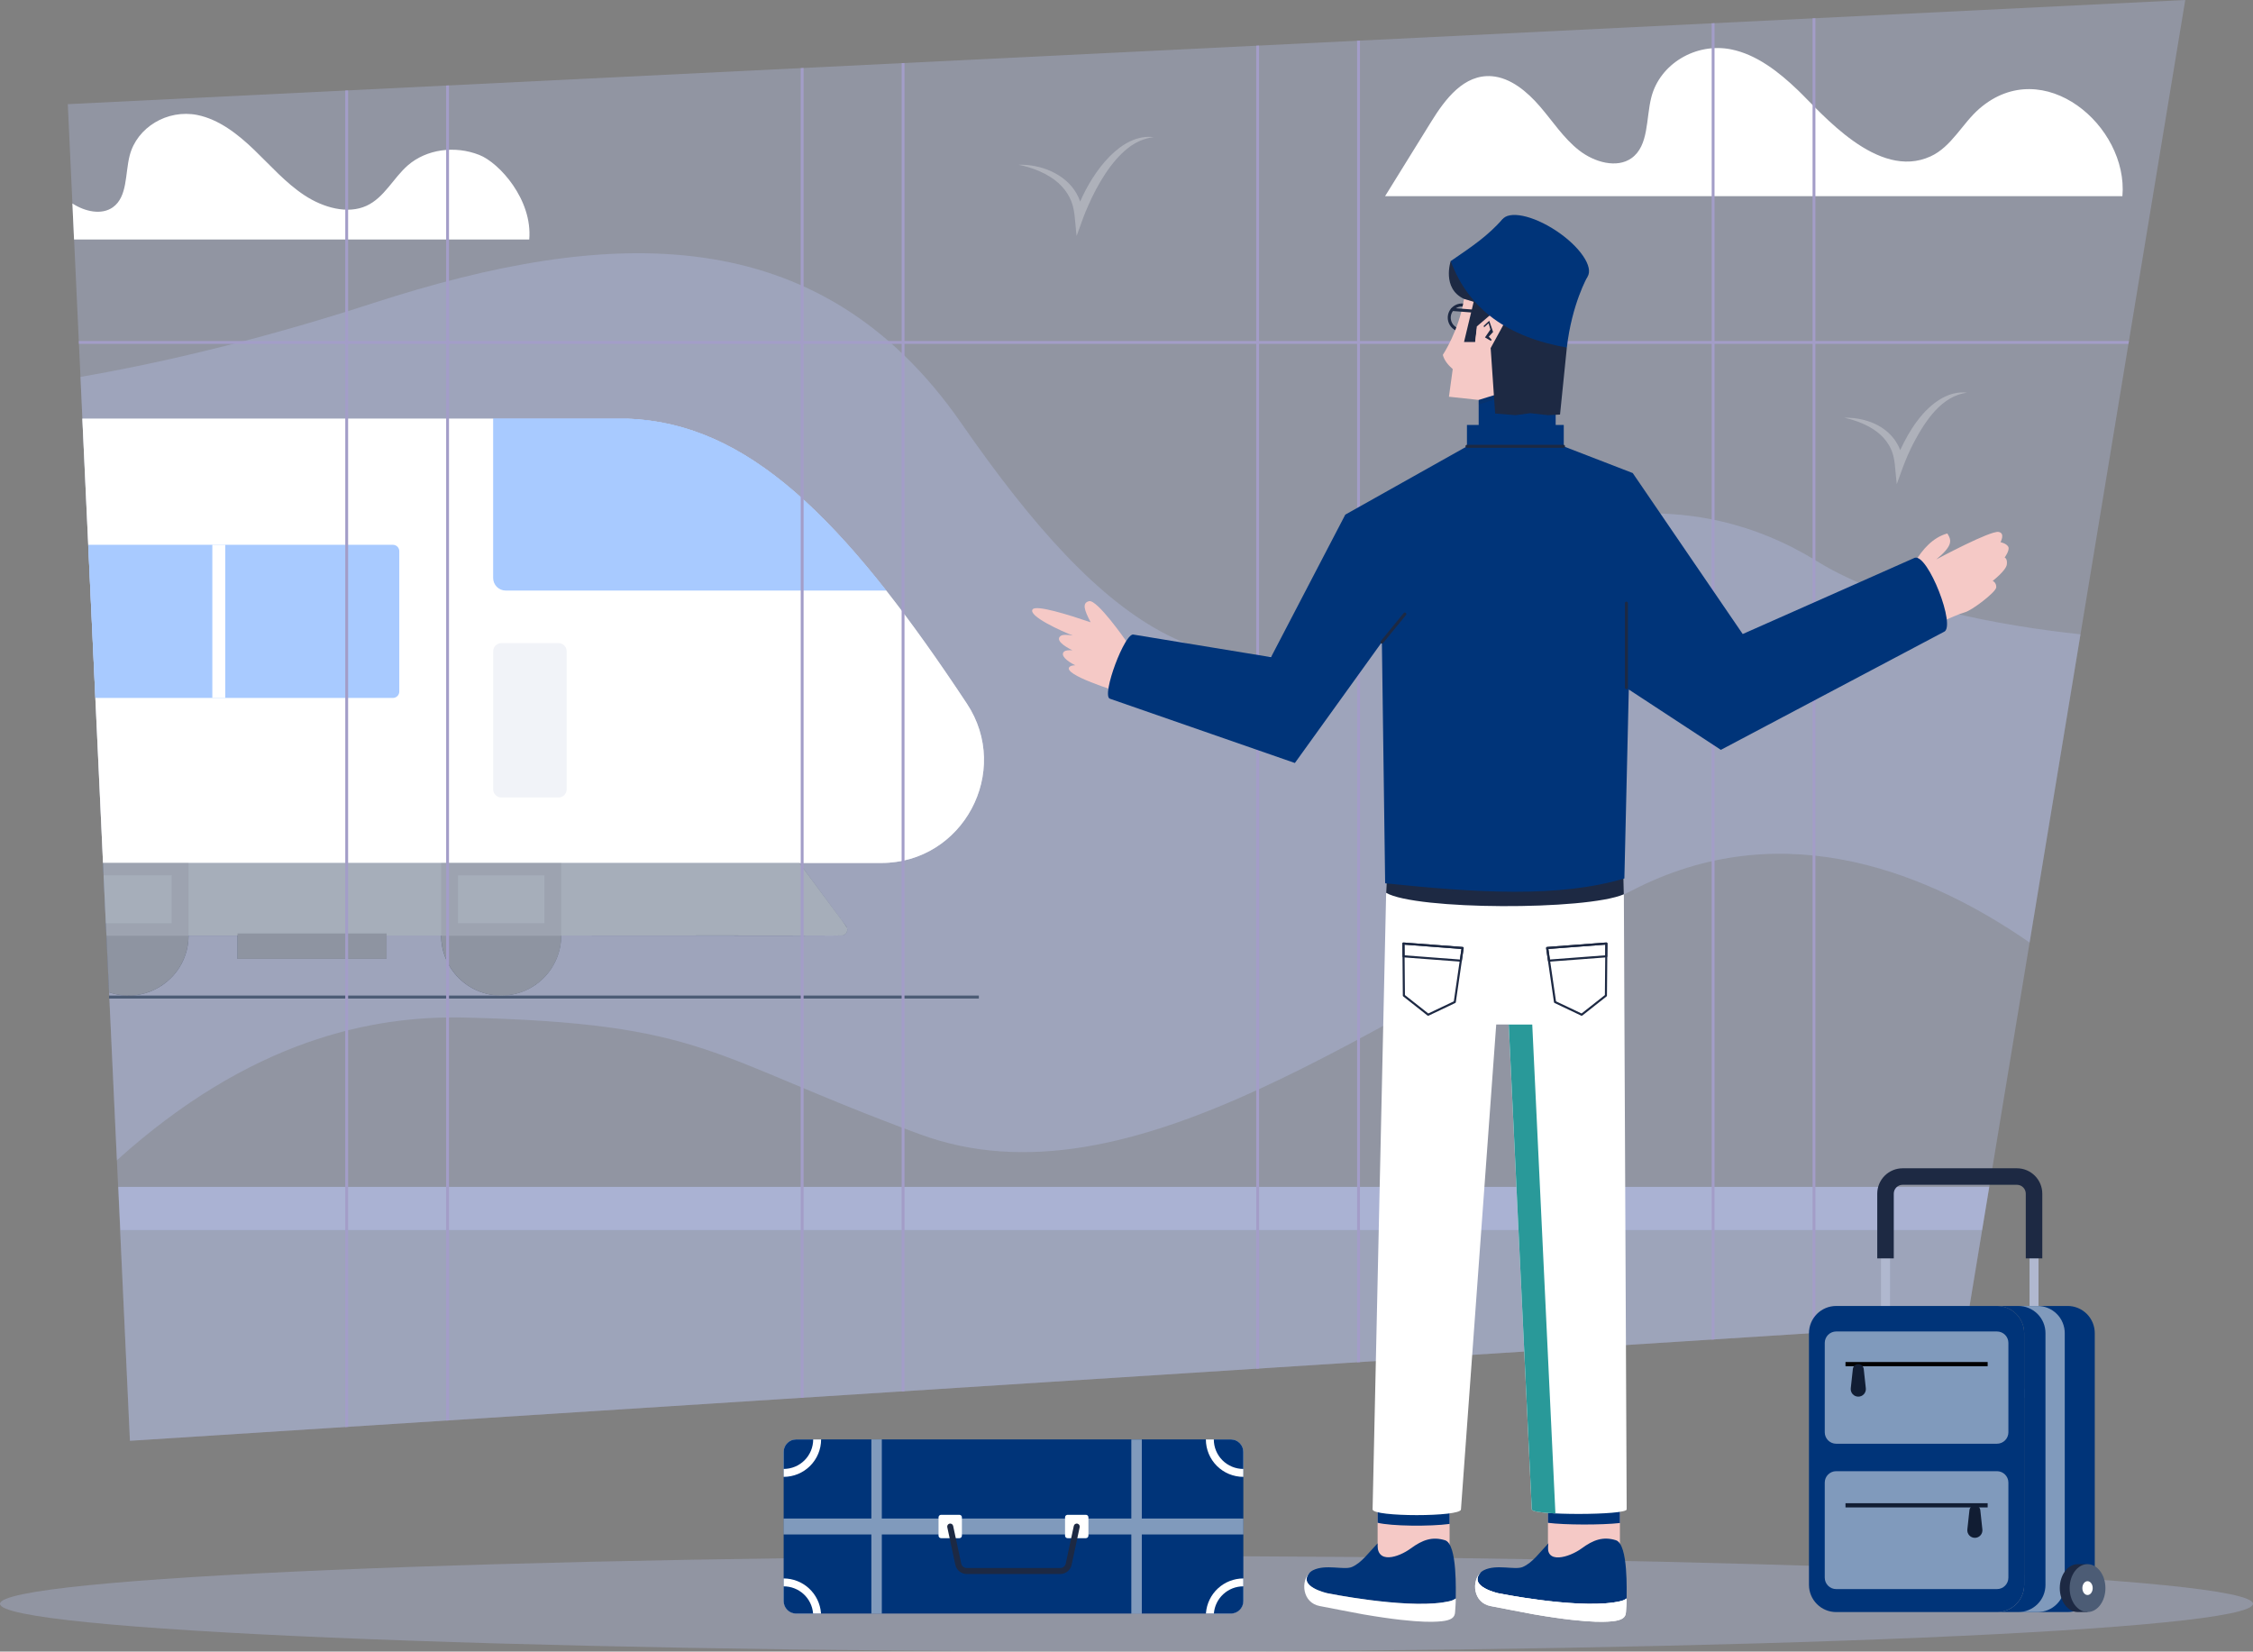 <svg width="854" height="626" viewBox="0 0 854 626" fill="none" xmlns="http://www.w3.org/2000/svg">
<rect x="0" y="0" width="854" height="626" fill="#808080" stroke="none"/>
<g clip-path="url(#clip0_887_13236)">
<g opacity="0.3">
<path d="M828.321 0L745.492 501.538L49.254 546.098C40.539 358.711 30.307 138.89 25.696 39.476L828.321 0Z" fill="#BAC5F3"/>
</g>
<path d="M804.5 74.359H525.011C530.844 64.93 536.681 55.505 542.522 46.086C547.815 37.55 554.915 28.073 565.473 28.888C572.573 29.442 578.871 34.719 583.727 40.359C588.583 45.999 592.694 52.411 598.555 56.987C604.416 61.563 612.886 63.866 618.397 59.965C625.061 55.242 623.865 44.925 625.944 36.837C629.182 24.215 642.784 16.054 656.154 18.706C665.777 20.63 674.227 27.203 681.554 34.242C690.568 42.894 711.716 68.469 731.767 59.28C739.771 55.621 743.751 46.835 750.342 41.135C774.52 20.269 806.792 47.74 804.5 74.359Z" fill="white"/>
<path d="M200.607 90.781H28.065L27.439 77.112C32.267 80.264 38.529 81.562 42.754 78.581C48.402 74.574 47.387 65.822 49.153 58.959C51.897 48.259 63.432 41.338 74.773 43.581C82.937 45.219 90.111 50.798 96.317 56.761C102.524 62.725 108.261 69.328 115.423 74.032C122.585 78.737 131.762 81.284 138.914 78.003C145.7 74.896 149.071 67.454 154.661 62.616C161.642 56.594 172.337 55.046 181.672 58.723C189.27 61.7 201.905 75.7 200.607 90.781Z" fill="white"/>
<g opacity="0.31">
<path d="M788.613 240.429L769.325 357.252C732.432 331.665 677.674 308.321 621.003 336.309C520.743 385.843 428.952 459.506 348.61 429.891C268.277 400.343 268.164 387.959 176.273 385.684C140.985 384.819 94.823 394.209 44.303 439.781L30.489 142.869C56.064 138.452 94.472 130.164 141.708 114.8C230.443 86.039 310.401 82.465 364.431 160.476C418.472 238.442 465.146 273.064 525.563 230.77C585.981 188.532 642.74 184.298 688.643 212.672C716.4 229.821 759.134 237.241 788.613 240.429Z" fill="#BAC5F3"/>
</g>
<path d="M334.002 327.095H39.054C38.953 324.945 39.751 341.853 31.219 158.69H237.929C272.851 160.032 302.445 181.248 335.91 223.829C345.703 236.268 355.814 250.542 366.484 266.669C383.552 292.441 365.036 327.095 334.002 327.095Z" fill="white"/>
<path d="M335.914 223.835H191.693C190.429 223.835 189.217 223.333 188.323 222.439C187.429 221.546 186.927 220.334 186.927 219.07V158.696H237.928C272.855 160.038 302.449 181.254 335.914 223.835Z" fill="#5094FF"/>
<path d="M320.076 354.304V354.316C319.124 354.858 331.628 354.492 40.351 354.6V354.588C40.351 354.475 38.978 325.243 39.064 327.089H302.974V327.101H302.986C322.052 352.835 320.86 351.189 320.941 351.39C321.196 351.894 321.248 352.477 321.087 353.019C320.927 353.56 320.565 354.02 320.076 354.304Z" fill="#4C5C75"/>
<path d="M151.349 208.912V262.115C151.349 262.434 151.287 262.75 151.165 263.044C151.043 263.339 150.864 263.606 150.639 263.831C150.413 264.056 150.146 264.235 149.851 264.356C149.556 264.478 149.24 264.54 148.922 264.539H36.146C35.371 247.888 34.249 223.777 33.447 206.492H148.918C149.237 206.491 149.552 206.553 149.847 206.674C150.142 206.795 150.41 206.973 150.636 207.197C150.862 207.422 151.041 207.69 151.163 207.984C151.286 208.278 151.349 208.594 151.349 208.912Z" fill="#5094FF"/>
<path d="M212.735 354.594C212.735 360.628 210.337 366.414 206.069 370.681C201.801 374.947 196.012 377.344 189.975 377.344C183.939 377.344 178.15 374.947 173.881 370.681C169.613 366.414 167.215 360.628 167.215 354.594H212.735Z" fill="#1D2943"/>
<g opacity="0.4">
<path d="M167.225 327.095V354.582H212.737V327.095H167.225ZM206.35 349.924H173.608V331.772H206.35V349.924Z" fill="#1D2943"/>
</g>
<path d="M371.039 377.344H41.342V378.481H371.039V377.344Z" fill="#4C5C75"/>
<path d="M71.47 354.6C71.456 370.271 56.001 381.163 41.342 376.111L40.349 354.6H71.47Z" fill="#1D2943"/>
<g opacity="0.4">
<path d="M39.054 327.095L39.27 331.762H65.071V349.924H40.118L40.335 354.592H71.47V327.095H39.054Z" fill="#1D2943"/>
</g>
<path d="M146.55 353.804H90.019V363.444H146.55V353.804Z" fill="#1D2943"/>
<path d="M211.691 243.746H190.045C188.326 243.746 186.933 245.139 186.933 246.857V299.169C186.933 300.887 188.326 302.28 190.045 302.28H211.691C213.41 302.28 214.803 300.887 214.803 299.169V246.857C214.803 245.139 213.41 243.746 211.691 243.746Z" fill="#E3E7F0"/>
<path d="M85.378 206.486H80.486V264.522H85.378V206.486Z" fill="white"/>
<g opacity="0.5">
<path d="M334.001 327.094H302.973C322.22 353.057 321.046 351.27 321.161 352.054C321.228 352.494 321.16 352.944 320.966 353.344C320.772 353.745 320.462 354.077 320.075 354.298V354.31C319.098 354.832 325.525 354.474 212.743 354.582V354.593C212.743 360.626 210.345 366.412 206.078 370.678C201.81 374.943 196.022 377.34 189.987 377.34C183.952 377.34 178.163 374.943 173.896 370.678C169.628 366.412 167.231 360.626 167.231 354.593V354.582H146.542V363.438H90.019V354.582H71.47V354.593C71.456 370.265 56 381.157 41.341 376.105L40.348 354.593V354.582L40.118 349.924C40.118 350.051 32.152 178.88 31.212 158.7H237.928C283.053 160.429 319.286 195.361 366.483 266.679C383.551 292.441 365.035 327.094 334.001 327.094Z" fill="white"/>
</g>
<g opacity="0.3">
<path d="M854 607.881C854 617.875 662.817 626 427 626C191.183 626 0 617.875 0 607.881C0 597.888 191.171 589.772 427 589.772C662.829 589.772 854 597.876 854 607.881Z" fill="#BAC5F3"/>
</g>
<g opacity="0.6">
<path d="M751.324 466.239L754.027 449.867H44.841L45.602 466.239H751.324Z" fill="#BAC5F3"/>
</g>
<g opacity="0.3">
<path d="M45.53 466.239L49.244 546.098L745.492 501.538L751.323 466.239H45.53Z" fill="#BAC5F3"/>
</g>
<path d="M131.957 34.259V540.806L130.874 540.875V34.304L131.957 34.259Z" fill="#A39DC8"/>
<path d="M170.192 32.371V538.36L169.112 538.427V32.427L170.192 32.371Z" fill="#A39DC8"/>
<path d="M304.601 25.768V529.753L303.519 529.823V25.813L304.601 25.768Z" fill="#A39DC8"/>
<path d="M342.849 23.878V527.308L341.767 527.375V23.936L342.849 23.878Z" fill="#A39DC8"/>
<path d="M477.257 17.266V518.702L476.176 518.772V17.323L477.257 17.266Z" fill="#A39DC8"/>
<path d="M515.494 15.388V516.255L514.412 516.324V15.445L515.494 15.388Z" fill="#A39DC8"/>
<path d="M649.89 8.774V507.662L648.82 507.73V8.832L649.89 8.774Z" fill="#A39DC8"/>
<path d="M688.128 6.896V505.215L687.057 505.284V6.954L688.128 6.896Z" fill="#A39DC8"/>
<path d="M806.971 129.252L806.8 130.332H29.91L29.864 129.252H806.971Z" fill="#A39DC8"/>
<path d="M772.707 529.72H712.991V452.422C712.993 450.252 713.857 448.171 715.392 446.635C716.928 445.1 719.01 444.237 721.181 444.233H764.511C766.682 444.237 768.764 445.1 770.3 446.635C771.835 448.171 772.699 450.252 772.701 452.422L772.707 529.72ZM716.413 526.305H769.291V452.422C769.287 451.16 768.784 449.95 767.891 449.057C766.998 448.165 765.788 447.662 764.525 447.658H721.187C719.924 447.662 718.714 448.165 717.821 449.057C716.928 449.95 716.424 451.16 716.421 452.422L716.413 526.305Z" fill="#B0B8CF"/>
<path d="M774.131 476.959H767.869V452.422C767.868 451.533 767.514 450.682 766.886 450.054C766.257 449.425 765.405 449.072 764.517 449.071H721.187C720.298 449.072 719.446 449.425 718.818 450.054C718.189 450.682 717.836 451.533 717.834 452.422V476.959H711.573V452.422C711.576 449.874 712.59 447.431 714.392 445.63C716.194 443.828 718.638 442.815 721.187 442.812H764.517C767.065 442.815 769.509 443.828 771.311 445.63C773.114 447.431 774.128 449.874 774.131 452.422V476.959Z" fill="#1D2943"/>
<path d="M756.944 494.997H696.012C690.313 494.997 685.693 499.615 685.693 505.312V600.703C685.693 606.4 690.313 611.018 696.012 611.018H756.944C762.643 611.018 767.264 606.4 767.264 600.703V505.312C767.264 499.615 762.643 494.997 756.944 494.997Z" fill="#003479"/>
<path d="M794.021 505.334V600.721C794.023 602.073 793.757 603.413 793.24 604.662C792.723 605.912 791.965 607.048 791.008 608.004C790.051 608.96 788.915 609.719 787.665 610.236C786.414 610.752 785.074 611.018 783.721 611.016H756.961C758.314 611.018 759.654 610.752 760.905 610.236C762.155 609.719 763.291 608.96 764.248 608.004C765.205 607.048 765.963 605.912 766.48 604.662C766.997 603.413 767.263 602.073 767.261 600.721V505.334C767.267 503.978 767.005 502.634 766.49 501.38C765.975 500.125 765.218 498.985 764.261 498.024C763.304 497.063 762.166 496.3 760.914 495.78C759.661 495.26 758.318 494.991 756.961 494.991H783.715C785.072 494.991 786.416 495.258 787.67 495.778C788.923 496.298 790.061 497.061 791.019 498.022C791.976 498.983 792.734 500.124 793.25 501.379C793.765 502.633 794.027 503.978 794.021 505.334Z" fill="#003479"/>
<path d="M782.642 505.338V600.727C782.643 602.078 782.377 603.417 781.859 604.666C781.342 605.915 780.583 607.05 779.626 608.005C778.67 608.961 777.534 609.718 776.284 610.234C775.034 610.75 773.694 611.014 772.342 611.012H765.035C766.388 611.014 767.727 610.75 768.977 610.234C770.228 609.718 771.364 608.961 772.321 608.005C773.277 607.05 774.036 605.915 774.554 604.666C775.072 603.417 775.338 602.079 775.337 600.727V505.338C775.344 503.982 775.082 502.638 774.567 501.383C774.053 500.128 773.295 498.987 772.337 498.026C771.38 497.065 770.242 496.303 768.989 495.783C767.736 495.263 766.392 494.996 765.035 494.997H772.342C773.698 494.996 775.042 495.264 776.295 495.783C777.548 496.303 778.686 497.066 779.643 498.027C780.6 498.988 781.358 500.128 781.872 501.383C782.387 502.638 782.648 503.982 782.642 505.338Z" fill="#809ABC"/>
<path d="M791.262 609.545V611.008H787.535C783.849 611.008 780.758 606.942 780.758 601.938C780.758 596.897 783.849 592.867 787.535 592.867H791.262V594.336C795.296 597.876 795.374 605.858 791.262 609.545Z" fill="#1D2943"/>
<path d="M791.278 611.012C795.024 611.012 798.061 606.948 798.061 601.934C798.061 596.92 795.024 592.855 791.278 592.855C787.533 592.855 784.496 596.92 784.496 601.934C784.496 606.948 787.533 611.012 791.278 611.012Z" fill="#4C5C75"/>
<path d="M791.278 604.553C792.36 604.553 793.237 603.38 793.237 601.933C793.237 600.486 792.36 599.312 791.278 599.312C790.197 599.312 789.32 600.486 789.32 601.933C789.32 603.38 790.197 604.553 791.278 604.553Z" fill="white"/>
<path d="M696.012 504.663H756.944C758.095 504.663 759.199 505.12 760.013 505.934C760.827 506.747 761.284 507.85 761.284 509.001V542.878C761.284 543.447 761.172 544.011 760.954 544.537C760.736 545.063 760.416 545.541 760.013 545.944C759.611 546.347 759.132 546.666 758.606 546.884C758.08 547.102 757.516 547.214 756.946 547.214H696.014C694.863 547.214 693.76 546.757 692.946 545.943C692.132 545.13 691.675 544.027 691.675 542.876V509.005C691.674 508.435 691.786 507.871 692.004 507.344C692.222 506.817 692.541 506.339 692.944 505.936C693.347 505.532 693.825 505.213 694.351 504.994C694.878 504.776 695.442 504.663 696.012 504.663Z" fill="#809ABC"/>
<path d="M756.944 557.618H696.01C693.614 557.618 691.672 559.559 691.672 561.954V597.973C691.672 600.368 693.614 602.309 696.01 602.309H756.944C759.339 602.309 761.281 600.368 761.281 597.973V561.954C761.281 559.559 759.339 557.618 756.944 557.618Z" fill="#809ABC"/>
<path d="M753.421 516.24H699.535V517.834H753.421V516.24Z" fill="black"/>
<path d="M704.379 529.363C703.978 529.363 703.58 529.279 703.213 529.116C702.846 528.953 702.518 528.715 702.249 528.416C701.981 528.117 701.778 527.766 701.655 527.383C701.531 527.001 701.49 526.598 701.533 526.198L702.328 518.887C702.382 518.379 702.623 517.909 703.003 517.568C703.383 517.227 703.876 517.038 704.387 517.038C704.898 517.038 705.391 517.227 705.771 517.568C706.151 517.909 706.392 518.379 706.447 518.887L707.241 526.198C707.284 526.599 707.242 527.004 707.118 527.387C706.993 527.77 706.789 528.122 706.519 528.421C706.249 528.72 705.919 528.958 705.55 529.121C705.181 529.283 704.782 529.365 704.379 529.363Z" fill="#111D33"/>
<path d="M753.421 569.76H699.535V571.354H753.421V569.76Z" fill="#111D33"/>
<path d="M748.574 582.881C748.976 582.882 749.373 582.797 749.741 582.634C750.108 582.471 750.436 582.232 750.705 581.933C750.973 581.634 751.176 581.282 751.299 580.9C751.422 580.518 751.464 580.114 751.42 579.715L750.636 572.403C750.581 571.896 750.341 571.426 749.96 571.085C749.58 570.743 749.087 570.555 748.576 570.555C748.065 570.555 747.572 570.743 747.192 571.085C746.812 571.426 746.572 571.896 746.517 572.403L745.722 579.715C745.679 580.115 745.721 580.519 745.845 580.901C745.969 581.284 746.172 581.636 746.441 581.935C746.71 582.233 747.039 582.472 747.407 582.635C747.774 582.798 748.172 582.882 748.574 582.881Z" fill="#111D33"/>
<path d="M471.289 550.299V606.865C471.286 608.116 470.787 609.314 469.901 610.197C469.014 611.08 467.814 611.576 466.562 611.574H301.764C301.144 611.574 300.53 611.453 299.958 611.216C299.385 610.979 298.864 610.632 298.426 610.194C297.988 609.755 297.64 609.235 297.403 608.663C297.166 608.09 297.045 607.477 297.045 606.857V550.299C297.045 549.679 297.166 549.066 297.403 548.493C297.64 547.921 297.988 547.4 298.426 546.962C298.864 546.524 299.385 546.177 299.958 545.94C300.53 545.703 301.144 545.582 301.764 545.582H466.562C467.182 545.581 467.797 545.703 468.37 545.939C468.943 546.176 469.464 546.523 469.903 546.961C470.342 547.399 470.691 547.92 470.928 548.492C471.166 549.065 471.289 549.679 471.289 550.299Z" fill="#003479"/>
<path d="M471.288 598.272V606.872C471.284 608.122 470.783 609.318 469.897 610.2C469.011 611.081 467.812 611.575 466.562 611.573H457.104L457.124 611.353C457.415 607.795 459.032 604.475 461.655 602.053C464.279 599.63 467.717 598.281 471.288 598.272Z" fill="white"/>
<path d="M460.117 611.588H466.558C467.179 611.589 467.794 611.468 468.368 611.231C468.942 610.995 469.463 610.647 469.903 610.209C470.342 609.771 470.691 609.25 470.929 608.677C471.166 608.104 471.289 607.489 471.289 606.869V601.265C468.468 601.262 465.751 602.324 463.679 604.238C461.608 606.152 460.336 608.777 460.117 611.588Z" fill="#003479"/>
<path d="M311.214 611.573H301.756C301.136 611.574 300.523 611.452 299.95 611.215C299.377 610.978 298.857 610.631 298.418 610.193C297.98 609.755 297.632 609.235 297.395 608.662C297.159 608.09 297.037 607.476 297.037 606.856V598.272C300.611 598.285 304.049 599.639 306.67 602.066C309.292 604.492 310.907 607.815 311.194 611.375L311.214 611.573Z" fill="white"/>
<path d="M301.762 611.588H308.204C307.986 608.778 306.715 606.155 304.646 604.241C302.577 602.328 299.862 601.265 297.043 601.265V606.869C297.043 608.12 297.54 609.32 298.425 610.205C299.31 611.09 300.51 611.587 301.762 611.588Z" fill="#003479"/>
<path d="M471.289 550.299V559.77C467.524 559.767 463.914 558.272 461.251 555.612C458.588 552.952 457.089 549.345 457.083 545.582H466.57C467.821 545.583 469.021 546.08 469.906 546.964C470.791 547.849 471.288 549.048 471.289 550.299Z" fill="white"/>
<path d="M471.289 556.769V550.295C471.289 549.044 470.791 547.844 469.906 546.96C469.02 546.075 467.82 545.578 466.568 545.578H460.092C460.092 548.546 461.272 551.393 463.372 553.491C465.472 555.59 468.32 556.769 471.289 556.769Z" fill="#003479"/>
<path d="M311.241 545.582C311.236 549.344 309.738 552.949 307.077 555.609C304.416 558.269 300.808 559.765 297.045 559.77V550.299C297.045 549.679 297.166 549.066 297.403 548.493C297.64 547.921 297.988 547.4 298.426 546.962C298.864 546.524 299.385 546.177 299.958 545.94C300.53 545.703 301.144 545.582 301.764 545.582H311.241Z" fill="white"/>
<path d="M297.043 556.769C300.012 556.769 302.859 555.59 304.959 553.491C307.059 551.392 308.238 548.546 308.238 545.578H301.762C300.51 545.578 299.31 546.075 298.425 546.96C297.54 547.844 297.043 549.044 297.043 550.295V556.769Z" fill="#003479"/>
<g opacity="0.5">
<path d="M471.279 575.567V581.6H432.803V611.612H428.829V581.6H334.252V611.578H330.29V581.6H297.041V575.567H330.29V545.576H334.252V575.567H428.829V545.61H432.803V575.567H471.279Z" fill="white"/>
</g>
<path d="M411.608 574.152H404.665C404.135 574.152 403.706 574.582 403.706 575.111V582.051C403.706 582.581 404.135 583.01 404.665 583.01H411.608C412.138 583.01 412.568 582.581 412.568 582.051V575.111C412.568 574.582 412.138 574.152 411.608 574.152Z" fill="white"/>
<path d="M363.655 574.152H356.711C356.182 574.152 355.752 574.582 355.752 575.111V582.051C355.752 582.581 356.182 583.01 356.711 583.01H363.655C364.184 583.01 364.614 582.581 364.614 582.051V575.111C364.614 574.582 364.184 574.152 363.655 574.152Z" fill="white"/>
<path d="M401.893 596.594H366.426C365.42 596.59 364.445 596.243 363.662 595.61C362.88 594.978 362.337 594.098 362.122 593.115L359.067 578.846C359.036 578.7 359.034 578.549 359.061 578.402C359.088 578.255 359.144 578.115 359.225 577.989C359.306 577.864 359.411 577.756 359.534 577.671C359.658 577.586 359.796 577.526 359.942 577.495C360.088 577.464 360.239 577.461 360.386 577.488C360.533 577.516 360.674 577.571 360.799 577.652C360.925 577.734 361.033 577.839 361.118 577.962C361.203 578.085 361.263 578.223 361.294 578.369L364.348 592.639C364.452 593.113 364.715 593.538 365.092 593.843C365.47 594.147 365.94 594.315 366.426 594.317H401.895C402.38 594.315 402.85 594.147 403.228 593.843C403.606 593.538 403.868 593.113 403.972 592.639L407.026 578.369C407.09 578.074 407.268 577.816 407.521 577.652C407.775 577.488 408.083 577.432 408.378 577.495C408.673 577.558 408.931 577.736 409.095 577.989C409.259 578.243 409.316 578.551 409.253 578.846L406.196 593.112C405.983 594.095 405.44 594.976 404.657 595.609C403.874 596.242 402.899 596.589 401.893 596.594Z" fill="#1D2943"/>
<path d="M614.026 571.264H586.75V596.442H614.026V571.264Z" fill="#F5C9C6"/>
<path d="M616.568 605.856C615.972 606.253 615.514 606.815 611.583 607.385C596.179 609.612 567.89 603.877 567.89 603.877C567.89 603.877 556.254 601.326 561.324 595.936C561.669 595.619 562.057 595.352 562.476 595.142C567.288 592.76 574.22 595.196 577.191 593.927C580.917 592.323 583.586 588.428 586.932 584.964C585.308 593.28 594.996 590.215 599.484 586.911C603.973 583.608 607.677 582.306 612.489 583.781C617.301 585.256 616.525 603.831 616.568 605.856Z" fill="#003479"/>
<path d="M616.314 611.084C616.199 613.081 614.892 614.105 611.218 614.506C610.439 614.464 604.616 615.872 581.32 611.856C581.3 611.856 581.28 611.856 581.26 611.844C578.563 611.375 565.821 608.882 565.072 608.749C558.309 607.502 557.724 599.19 561.324 595.935C556.254 601.328 567.894 603.875 567.894 603.875C567.894 603.875 596.177 609.615 611.587 607.381C615.521 606.815 615.98 606.254 616.572 605.855C616.596 607.51 616.409 609.406 616.314 611.084Z" fill="#FEFEFE"/>
<path d="M549.465 571.264H522.189V596.442H549.465V571.264Z" fill="#F5C9C6"/>
<path d="M586.75 571.274H614.028V577.268C607.106 578.042 593.186 578.02 586.75 577.192V571.274Z" fill="#003479"/>
<path d="M522.189 571.274V577.17C527.42 578.473 542.103 578.612 549.467 577.611V571.274H522.189Z" fill="#003479"/>
<path d="M520.281 572.11C520.281 574.992 553.779 574.992 553.779 572.11L567.143 388.314H571.88L580.619 572.1C580.619 574.446 616.594 574.347 616.594 572.1L615.523 338.949L615.414 332.955L525.645 332.578L525.418 338.401L520.281 572.11Z" fill="white"/>
<path d="M525.424 338.41C536.673 344.942 601.227 345.124 615.523 338.958L615.414 332.965L525.644 332.59L525.424 338.41Z" fill="#1D2943"/>
<path d="M503.125 603.877C503.125 603.877 531.414 609.612 546.808 607.385C550.748 606.815 551.211 606.253 551.803 605.856C551.759 603.823 552.534 585.252 547.724 583.789C542.913 582.325 539.207 583.626 534.719 586.919C530.231 590.213 521.663 593.149 522.167 584.972C518.821 588.436 516.151 592.331 512.436 593.935C509.456 595.203 502.533 592.762 497.721 595.15C497.3 595.356 496.912 595.624 496.569 595.944C491.489 601.326 503.125 603.877 503.125 603.877Z" fill="#003479"/>
<path d="M551.546 611.084C551.433 613.081 550.126 614.105 546.452 614.506C545.674 614.464 539.851 615.872 516.554 611.856C516.534 611.856 516.515 611.856 516.495 611.844C514.125 611.433 500.964 608.866 500.849 608.85L500.304 608.749C493.552 607.502 492.956 599.19 496.557 595.935C491.488 601.328 503.129 603.875 503.129 603.875C503.129 603.875 531.412 609.615 546.812 607.381C550.748 606.815 551.207 606.254 551.797 605.855C551.83 607.51 551.644 609.406 551.546 611.084Z" fill="white"/>
<path d="M616.314 611.084C616.199 613.081 614.892 614.105 611.218 614.506C610.439 614.464 604.616 615.872 581.32 611.856C581.3 611.856 581.28 611.856 581.26 611.844C578.563 611.375 565.821 608.882 565.072 608.749C558.309 607.502 557.724 599.19 561.324 595.935C556.254 601.328 567.894 603.875 567.894 603.875C567.894 603.875 596.177 609.615 611.587 607.381C615.521 606.815 615.98 606.254 616.572 605.855C616.596 607.51 616.409 609.406 616.314 611.084Z" fill="white"/>
<path d="M541.333 384.997C541.244 384.998 541.157 384.967 541.087 384.912L531.897 377.664C531.85 377.627 531.812 377.58 531.785 377.527C531.759 377.473 531.745 377.414 531.744 377.354L531.572 357.632C531.571 357.577 531.583 357.523 531.604 357.472C531.626 357.422 531.658 357.377 531.698 357.34C531.738 357.302 531.786 357.274 531.837 357.256C531.889 357.238 531.944 357.23 531.999 357.235L554.441 358.928C554.496 358.932 554.549 358.947 554.597 358.972C554.646 358.997 554.689 359.033 554.723 359.075C554.757 359.118 554.783 359.167 554.797 359.22C554.811 359.273 554.814 359.328 554.806 359.382L551.827 379.862C551.818 379.927 551.793 379.988 551.754 380.041C551.715 380.093 551.664 380.135 551.605 380.164L541.506 384.964C541.451 384.988 541.392 384.999 541.333 384.997ZM532.541 377.158L541.387 384.134L551.071 379.532L553.96 359.68L532.372 358.05L532.541 377.158Z" fill="#1D2943"/>
<path d="M553.72 364.502H553.688L531.983 362.865C531.882 362.857 531.788 362.813 531.72 362.739C531.651 362.665 531.613 362.568 531.613 362.468L531.572 357.63C531.571 357.575 531.583 357.521 531.604 357.47C531.626 357.42 531.658 357.375 531.698 357.338C531.738 357.3 531.786 357.272 531.837 357.254C531.889 357.236 531.944 357.228 531.999 357.233L554.441 358.924C554.495 358.929 554.549 358.944 554.597 358.97C554.645 358.995 554.688 359.03 554.723 359.073C554.757 359.116 554.782 359.165 554.797 359.218C554.811 359.271 554.814 359.326 554.806 359.381L554.109 364.163C554.095 364.257 554.049 364.342 553.977 364.405C553.906 364.467 553.815 364.501 553.72 364.502ZM532.408 362.098L553.378 363.686L553.96 359.694L532.372 358.064L532.408 362.098Z" fill="#1D2943"/>
<path d="M599.536 384.997C599.477 384.998 599.418 384.985 599.365 384.96L589.26 380.159C589.2 380.132 589.149 380.089 589.11 380.037C589.07 379.984 589.045 379.923 589.035 379.858L586.056 359.378C586.048 359.324 586.051 359.269 586.066 359.217C586.08 359.164 586.105 359.115 586.139 359.072C586.173 359.029 586.216 358.994 586.264 358.969C586.312 358.943 586.365 358.928 586.42 358.924L608.862 357.23C608.917 357.227 608.973 357.234 609.025 357.252C609.077 357.27 609.125 357.299 609.166 357.336C609.206 357.374 609.238 357.419 609.26 357.47C609.281 357.521 609.292 357.576 609.291 357.631L609.116 377.354C609.116 377.414 609.102 377.473 609.076 377.526C609.05 377.58 609.012 377.627 608.965 377.664L599.786 384.912C599.715 384.968 599.626 384.998 599.536 384.997ZM589.804 379.532L599.488 384.134L608.334 377.158L608.503 358.056L586.914 359.686L589.804 379.532Z" fill="#1D2943"/>
<path d="M587.151 364.502C587.054 364.503 586.961 364.469 586.888 364.406C586.815 364.343 586.767 364.256 586.753 364.161L586.056 359.378C586.048 359.324 586.051 359.269 586.066 359.216C586.08 359.163 586.105 359.113 586.14 359.071C586.174 359.029 586.217 358.994 586.265 358.968C586.313 358.942 586.366 358.927 586.42 358.922L608.862 357.23C608.917 357.227 608.973 357.234 609.025 357.252C609.077 357.27 609.125 357.299 609.166 357.336C609.206 357.374 609.238 357.419 609.26 357.47C609.281 357.521 609.292 357.576 609.291 357.631L609.249 362.469C609.25 362.57 609.212 362.667 609.143 362.741C609.074 362.814 608.98 362.859 608.88 362.866L587.173 364.504L587.151 364.502ZM586.91 359.686L587.492 363.678L608.463 362.09L608.499 358.048L586.91 359.686Z" fill="#1D2943"/>
<path d="M571.884 388.328L580.622 572.114C580.622 572.878 584.455 573.382 589.579 573.642L580.801 388.328H571.884Z" fill="#299999"/>
<path d="M589.675 136.853V167.917H560.494V151.583L560.889 142.946L573.969 134.519L589.675 136.853Z" fill="#003479"/>
<g opacity="0.2">
<path d="M583.559 136.851V138.666L582.141 141.247C582.141 141.247 578.455 142.221 578.284 142.221C578.133 142.184 575.213 138.999 575.213 138.999L571.837 149.884L560.503 153.295V151.573L560.882 142.938L573.406 134.511L583.559 136.851Z" fill="#1D2943"/>
</g>
<path d="M554.139 125.78C553.074 125.779 552.034 125.462 551.15 124.87C550.265 124.277 549.577 123.436 549.171 122.452C548.765 121.468 548.661 120.386 548.87 119.343C549.08 118.3 549.595 117.342 550.349 116.591C551.104 115.84 552.064 115.33 553.109 115.125C554.153 114.92 555.235 115.03 556.218 115.44C557.2 115.849 558.039 116.542 558.628 117.428C559.216 118.315 559.529 119.356 559.525 120.42C559.522 121.845 558.952 123.21 557.942 124.215C556.932 125.22 555.564 125.783 554.139 125.78ZM554.139 116.164C553.301 116.165 552.481 116.415 551.785 116.881C551.088 117.347 550.545 118.009 550.225 118.784C549.904 119.558 549.821 120.41 549.985 121.232C550.148 122.054 550.552 122.809 551.145 123.402C551.737 123.995 552.493 124.399 553.315 124.563C554.137 124.727 554.989 124.644 555.764 124.324C556.539 124.004 557.202 123.461 557.669 122.765C558.136 122.069 558.386 121.25 558.387 120.412C558.388 119.854 558.278 119.302 558.065 118.786C557.852 118.271 557.539 117.802 557.144 117.408C556.75 117.013 556.281 116.7 555.766 116.487C555.25 116.273 554.697 116.164 554.139 116.164Z" fill="#1D2943"/>
<path d="M587.904 128.925L582.144 139.434C582.144 139.434 578.393 140.427 578.291 140.407C578.136 140.369 575.219 137.185 575.219 137.185L571.833 148.076L560.512 151.584L549.218 150.373L550.659 139.899C548.808 138.279 547.428 136.524 546.9 134.517C546.9 134.517 553.039 125.314 554.945 113.275C554.945 113.275 569.034 117.21 570.635 119.38C572.238 121.488 575.997 129.741 575.997 129.741L584.023 122.894L587.904 128.925Z" fill="#F5C9C6"/>
<path d="M593.912 131.738L591.33 157.13L586.762 157.36L580.039 156.606L574.478 157.36L566.732 156.735L565.086 132.7L564.594 127.017L559.849 124.476L559.15 129.623H554.943L558.6 114.369L554.918 113.281C546.429 109.329 549.887 98.958 549.887 98.958L556.21 100.81L593.912 131.738Z" fill="#1D2943"/>
<path d="M569.916 123.017L565.022 131.95C565.022 131.95 561.845 132.794 561.751 132.776C561.62 132.744 559.144 130.043 559.144 130.043L559.787 123.726L566.601 117.913L569.916 123.017Z" fill="#F5C9C6"/>
<path d="M592.744 161.069H556.05V169.165H592.744V161.069Z" fill="#003479"/>
<path d="M593.911 131.738C595.814 115.191 601.723 104.898 601.723 104.898L569.626 82.98C563.737 89.544 558.703 92.906 549.901 98.958C556.689 117.343 571.801 127.857 593.911 131.738Z" fill="#003479"/>
<path d="M581.127 100.727C590.065 106.682 599.292 108.542 601.729 104.895C604.166 101.249 598.881 93.459 589.933 87.505C580.986 81.552 571.779 79.687 569.344 83.336C566.909 86.985 572.192 94.771 581.127 100.727Z" fill="#003479"/>
<path d="M424.207 262.3L426.807 242.881C426.807 242.881 415.884 227.123 412.812 227.861C409.981 228.548 411.108 231.434 413.407 235.859C404.814 232.937 392.86 229.213 391.442 230.94C389.424 233.39 402.564 239.343 406.651 240.866C404.532 240.58 402.812 240.447 402.033 241.039C400.047 242.526 403.04 244.783 406.498 246.48C405.042 246.397 403.892 246.48 403.33 246.987C401.866 248.336 404.19 250.48 407.586 252.162C406.655 252.192 405.918 252.331 405.489 252.692C402.025 255.602 424.207 262.3 424.207 262.3Z" fill="#F5C9C6"/>
<path d="M722.343 220.845L732.486 237.195C732.486 237.195 733.701 236.635 735.389 235.881C738.458 234.505 743.097 232.506 744.766 232.079C747.367 231.43 756.594 224.434 756.682 222.606C756.769 220.777 755.329 220.166 755.329 220.166C755.329 220.166 760.418 216.243 760.692 213.932C760.966 211.622 759.863 211.322 759.863 211.322C759.863 211.322 761.921 208.505 761.232 207.232C760.543 205.96 758.292 205.501 758.292 205.501C758.292 205.501 760.197 202.049 757.552 201.616C754.388 201.082 734.585 211.695 733.969 212.021C740.233 206.839 739.822 204.85 738.14 202.198C727.092 205.203 722.343 220.845 722.343 220.845Z" fill="#F5C9C6"/>
<path d="M420.684 264.824L490.823 289.198L523.803 243.372L525.043 334.788C559.86 338.405 590.791 340.358 615.716 332.958L617.396 261.342L652.297 284.215L736.789 239.52C741.708 237.795 730.749 209.689 725.749 211.428L660.576 240.316L618.885 179.297L592.67 169.173H556.055L509.935 195.056L481.781 249.077L429.746 240.541C426.469 239.302 417.401 263.599 420.684 264.824Z" fill="#003479"/>
<path d="M564.254 122.524L564.939 124.895L562.883 127.888L565.128 129.204L565.392 128.742L564.327 127.592L565.962 125.822L564.496 121.565L562.399 123.505L562.546 124.073L564.254 122.524Z" fill="#1D2943"/>
<path d="M523.442 243.81C523.327 243.714 523.254 243.578 523.239 243.429C523.224 243.28 523.269 243.132 523.363 243.016L532.069 232.381C532.165 232.264 532.303 232.191 532.453 232.176C532.603 232.161 532.753 232.206 532.87 232.302C532.986 232.397 533.06 232.535 533.075 232.685C533.09 232.835 533.045 232.985 532.949 233.102L524.242 243.736C524.195 243.794 524.136 243.841 524.07 243.876C524.004 243.911 523.932 243.932 523.857 243.939C523.783 243.946 523.708 243.938 523.637 243.916C523.566 243.894 523.499 243.858 523.442 243.81Z" fill="#1D2943"/>
<path d="M616.5 261.207C616.349 261.207 616.204 261.147 616.097 261.04C615.99 260.933 615.93 260.788 615.93 260.637V228.614C615.93 228.463 615.99 228.318 616.097 228.211C616.204 228.104 616.349 228.044 616.5 228.044C616.652 228.044 616.797 228.104 616.903 228.211C617.01 228.318 617.07 228.463 617.07 228.614V260.637C617.07 260.788 617.01 260.933 616.903 261.04C616.797 261.147 616.652 261.207 616.5 261.207Z" fill="#1D2943"/>
<path d="M592.662 169.734H556.055C555.904 169.734 555.759 169.674 555.652 169.567C555.545 169.461 555.485 169.316 555.485 169.164C555.485 169.013 555.545 168.868 555.652 168.762C555.759 168.655 555.904 168.595 556.055 168.595H592.662C592.813 168.595 592.958 168.655 593.065 168.762C593.172 168.868 593.232 169.013 593.232 169.164C593.232 169.316 593.172 169.461 593.065 169.567C592.958 169.674 592.813 169.734 592.662 169.734Z" fill="#1D2943"/>
<path d="M558.159 118.463L550.457 117.867C550.307 117.856 550.168 117.785 550.071 117.671C549.973 117.557 549.925 117.409 549.936 117.26C549.941 117.185 549.96 117.112 549.993 117.044C550.026 116.977 550.073 116.917 550.13 116.868C550.187 116.819 550.253 116.782 550.324 116.76C550.396 116.737 550.471 116.729 550.546 116.736L558.248 117.331C558.395 117.348 558.529 117.421 558.623 117.534C558.718 117.648 558.764 117.793 558.753 117.94C558.742 118.087 558.674 118.224 558.564 118.323C558.454 118.421 558.31 118.473 558.163 118.467L558.159 118.463Z" fill="#1D2943"/>
<g opacity="0.3">
<path d="M409.448 76.392C409.085 75.362 408.632 74.365 408.094 73.414C403.901 65.871 394.366 62.182 386.118 62.454C388.792 62.979 391.404 63.784 393.909 64.856C400.265 67.6 403.597 71.244 405.428 74.844C407.625 79.134 407.341 83.334 408.09 89.443C410.316 83.467 410.671 81.909 412.628 77.621C415.926 70.113 421.114 61.122 427.626 56.075C430.389 53.928 433.68 52.403 437.324 51.976C424.947 50.459 414.364 64.949 409.448 76.392Z" fill="#F3F3F3"/>
<path d="M735.803 151.101C728.816 155.139 723.688 163.159 720.286 170.602C717.935 164.591 712.838 160.821 706.634 159.211C704.182 158.549 701.644 158.26 699.105 158.351C701.526 158.855 703.888 159.607 706.153 160.596C711.913 163.131 714.862 166.411 716.513 169.661C718.485 173.542 718.219 177.334 718.961 183.519C720.197 180.343 721.901 174.544 725.388 167.816C729.903 159.28 736.057 150.073 745.582 148.842C742.264 148.397 738.758 149.366 735.803 151.101Z" fill="#F3F3F3"/>
</g>
</g>
<defs>
<clipPath id="clip0_887_13236">
<rect width="854" height="626" fill="white"/>
</clipPath>
</defs>
</svg>
